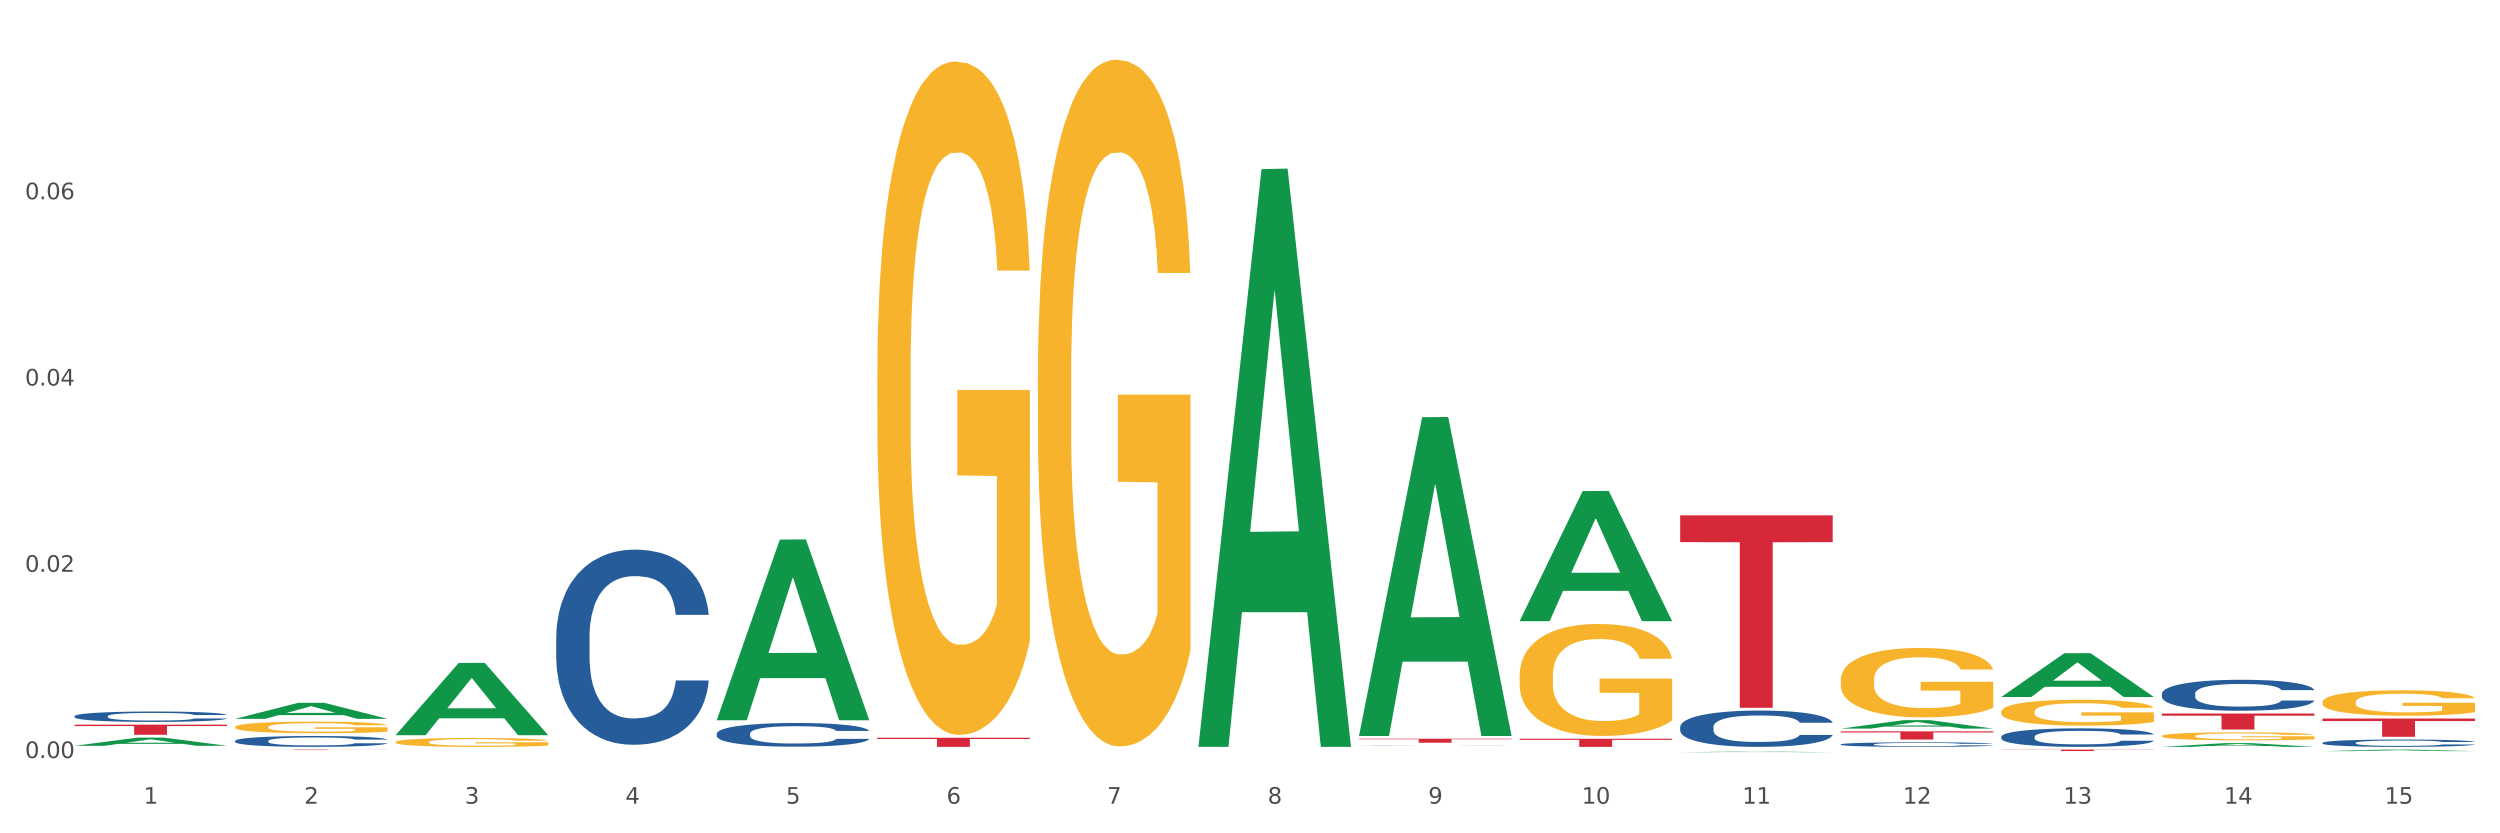 <?xml version="1.0" encoding="utf-8" standalone="no"?>
<!DOCTYPE svg PUBLIC "-//W3C//DTD SVG 1.1//EN"
  "http://www.w3.org/Graphics/SVG/1.1/DTD/svg11.dtd">
<svg xmlns:xlink="http://www.w3.org/1999/xlink" width="1080pt" height="360pt" viewBox="0 0 1080 360" xmlns="http://www.w3.org/2000/svg" version="1.1">
 <rect x="0" y="0" width="1080" height="360" fill="#333333" stroke="none"/>
 <defs>
  <style type="text/css">*{stroke-linejoin: round; stroke-linecap: butt}</style>
 </defs>
 <g id="figure_1">
  <g id="patch_1">
   <path d="M 0 360 
L 1080 360 
L 1080 0 
L 0 0 
z
" style="fill: #ffffff; stroke: #ffffff; stroke-linejoin: miter"/>
  </g>
  <g id="axes_1">
   <g id="matplotlib.axis_1">
    <g id="xtick_1">
     <g id="text_1">
      <!-- 1 -->
      <g style="fill: #4d4d4d" transform="translate(62.07 347.204) scale(0.096 -0.096)">
       <defs>
        <path id="DejaVuSans-31" d="M 794 531 
L 1825 531 
L 1825 4091 
L 703 3866 
L 703 4441 
L 1819 4666 
L 2450 4666 
L 2450 531 
L 3481 531 
L 3481 0 
L 794 0 
L 794 531 
z
" transform="scale(0.016)"/>
       </defs>
       <use xlink:href="#DejaVuSans-31"/>
      </g>
     </g>
    </g>
    <g id="xtick_2">
     <g id="text_2">
      <!-- 2 -->
      <g style="fill: #4d4d4d" transform="translate(131.436 347.204) scale(0.096 -0.096)">
       <defs>
        <path id="DejaVuSans-32" d="M 1228 531 
L 3431 531 
L 3431 0 
L 469 0 
L 469 531 
Q 828 903 1448 1529 
Q 2069 2156 2228 2338 
Q 2531 2678 2651 2914 
Q 2772 3150 2772 3378 
Q 2772 3750 2511 3984 
Q 2250 4219 1831 4219 
Q 1534 4219 1204 4116 
Q 875 4013 500 3803 
L 500 4441 
Q 881 4594 1212 4672 
Q 1544 4750 1819 4750 
Q 2544 4750 2975 4387 
Q 3406 4025 3406 3419 
Q 3406 3131 3298 2873 
Q 3191 2616 2906 2266 
Q 2828 2175 2409 1742 
Q 1991 1309 1228 531 
z
" transform="scale(0.016)"/>
       </defs>
       <use xlink:href="#DejaVuSans-32"/>
      </g>
     </g>
    </g>
    <g id="xtick_3">
     <g id="text_3">
      <!-- 3 -->
      <g style="fill: #4d4d4d" transform="translate(200.802 347.204) scale(0.096 -0.096)">
       <defs>
        <path id="DejaVuSans-33" d="M 2597 2516 
Q 3050 2419 3304 2112 
Q 3559 1806 3559 1356 
Q 3559 666 3084 287 
Q 2609 -91 1734 -91 
Q 1441 -91 1130 -33 
Q 819 25 488 141 
L 488 750 
Q 750 597 1062 519 
Q 1375 441 1716 441 
Q 2309 441 2620 675 
Q 2931 909 2931 1356 
Q 2931 1769 2642 2001 
Q 2353 2234 1838 2234 
L 1294 2234 
L 1294 2753 
L 1863 2753 
Q 2328 2753 2575 2939 
Q 2822 3125 2822 3475 
Q 2822 3834 2567 4026 
Q 2313 4219 1838 4219 
Q 1578 4219 1281 4162 
Q 984 4106 628 3988 
L 628 4550 
Q 988 4650 1302 4700 
Q 1616 4750 1894 4750 
Q 2613 4750 3031 4423 
Q 3450 4097 3450 3541 
Q 3450 3153 3228 2886 
Q 3006 2619 2597 2516 
z
" transform="scale(0.016)"/>
       </defs>
       <use xlink:href="#DejaVuSans-33"/>
      </g>
     </g>
    </g>
    <g id="xtick_4">
     <g id="text_4">
      <!-- 4 -->
      <g style="fill: #4d4d4d" transform="translate(270.169 347.204) scale(0.096 -0.096)">
       <defs>
        <path id="DejaVuSans-34" d="M 2419 4116 
L 825 1625 
L 2419 1625 
L 2419 4116 
z
M 2253 4666 
L 3047 4666 
L 3047 1625 
L 3713 1625 
L 3713 1100 
L 3047 1100 
L 3047 0 
L 2419 0 
L 2419 1100 
L 313 1100 
L 313 1709 
L 2253 4666 
z
" transform="scale(0.016)"/>
       </defs>
       <use xlink:href="#DejaVuSans-34"/>
      </g>
     </g>
    </g>
    <g id="xtick_5">
     <g id="text_5">
      <!-- 5 -->
      <g style="fill: #4d4d4d" transform="translate(339.535 347.204) scale(0.096 -0.096)">
       <defs>
        <path id="DejaVuSans-35" d="M 691 4666 
L 3169 4666 
L 3169 4134 
L 1269 4134 
L 1269 2991 
Q 1406 3038 1543 3061 
Q 1681 3084 1819 3084 
Q 2600 3084 3056 2656 
Q 3513 2228 3513 1497 
Q 3513 744 3044 326 
Q 2575 -91 1722 -91 
Q 1428 -91 1123 -41 
Q 819 9 494 109 
L 494 744 
Q 775 591 1075 516 
Q 1375 441 1709 441 
Q 2250 441 2565 725 
Q 2881 1009 2881 1497 
Q 2881 1984 2565 2268 
Q 2250 2553 1709 2553 
Q 1456 2553 1204 2497 
Q 953 2441 691 2322 
L 691 4666 
z
" transform="scale(0.016)"/>
       </defs>
       <use xlink:href="#DejaVuSans-35"/>
      </g>
     </g>
    </g>
    <g id="xtick_6">
     <g id="text_6">
      <!-- 6 -->
      <g style="fill: #4d4d4d" transform="translate(408.901 347.204) scale(0.096 -0.096)">
       <defs>
        <path id="DejaVuSans-36" d="M 2113 2584 
Q 1688 2584 1439 2293 
Q 1191 2003 1191 1497 
Q 1191 994 1439 701 
Q 1688 409 2113 409 
Q 2538 409 2786 701 
Q 3034 994 3034 1497 
Q 3034 2003 2786 2293 
Q 2538 2584 2113 2584 
z
M 3366 4563 
L 3366 3988 
Q 3128 4100 2886 4159 
Q 2644 4219 2406 4219 
Q 1781 4219 1451 3797 
Q 1122 3375 1075 2522 
Q 1259 2794 1537 2939 
Q 1816 3084 2150 3084 
Q 2853 3084 3261 2657 
Q 3669 2231 3669 1497 
Q 3669 778 3244 343 
Q 2819 -91 2113 -91 
Q 1303 -91 875 529 
Q 447 1150 447 2328 
Q 447 3434 972 4092 
Q 1497 4750 2381 4750 
Q 2619 4750 2861 4703 
Q 3103 4656 3366 4563 
z
" transform="scale(0.016)"/>
       </defs>
       <use xlink:href="#DejaVuSans-36"/>
      </g>
     </g>
    </g>
    <g id="xtick_7">
     <g id="text_7">
      <!-- 7 -->
      <g style="fill: #4d4d4d" transform="translate(478.267 347.204) scale(0.096 -0.096)">
       <defs>
        <path id="DejaVuSans-37" d="M 525 4666 
L 3525 4666 
L 3525 4397 
L 1831 0 
L 1172 0 
L 2766 4134 
L 525 4134 
L 525 4666 
z
" transform="scale(0.016)"/>
       </defs>
       <use xlink:href="#DejaVuSans-37"/>
      </g>
     </g>
    </g>
    <g id="xtick_8">
     <g id="text_8">
      <!-- 8 -->
      <g style="fill: #4d4d4d" transform="translate(547.634 347.204) scale(0.096 -0.096)">
       <defs>
        <path id="DejaVuSans-38" d="M 2034 2216 
Q 1584 2216 1326 1975 
Q 1069 1734 1069 1313 
Q 1069 891 1326 650 
Q 1584 409 2034 409 
Q 2484 409 2743 651 
Q 3003 894 3003 1313 
Q 3003 1734 2745 1975 
Q 2488 2216 2034 2216 
z
M 1403 2484 
Q 997 2584 770 2862 
Q 544 3141 544 3541 
Q 544 4100 942 4425 
Q 1341 4750 2034 4750 
Q 2731 4750 3128 4425 
Q 3525 4100 3525 3541 
Q 3525 3141 3298 2862 
Q 3072 2584 2669 2484 
Q 3125 2378 3379 2068 
Q 3634 1759 3634 1313 
Q 3634 634 3220 271 
Q 2806 -91 2034 -91 
Q 1263 -91 848 271 
Q 434 634 434 1313 
Q 434 1759 690 2068 
Q 947 2378 1403 2484 
z
M 1172 3481 
Q 1172 3119 1398 2916 
Q 1625 2713 2034 2713 
Q 2441 2713 2670 2916 
Q 2900 3119 2900 3481 
Q 2900 3844 2670 4047 
Q 2441 4250 2034 4250 
Q 1625 4250 1398 4047 
Q 1172 3844 1172 3481 
z
" transform="scale(0.016)"/>
       </defs>
       <use xlink:href="#DejaVuSans-38"/>
      </g>
     </g>
    </g>
    <g id="xtick_9">
     <g id="text_9">
      <!-- 9 -->
      <g style="fill: #4d4d4d" transform="translate(617 347.204) scale(0.096 -0.096)">
       <defs>
        <path id="DejaVuSans-39" d="M 703 97 
L 703 672 
Q 941 559 1184 500 
Q 1428 441 1663 441 
Q 2288 441 2617 861 
Q 2947 1281 2994 2138 
Q 2813 1869 2534 1725 
Q 2256 1581 1919 1581 
Q 1219 1581 811 2004 
Q 403 2428 403 3163 
Q 403 3881 828 4315 
Q 1253 4750 1959 4750 
Q 2769 4750 3195 4129 
Q 3622 3509 3622 2328 
Q 3622 1225 3098 567 
Q 2575 -91 1691 -91 
Q 1453 -91 1209 -44 
Q 966 3 703 97 
z
M 1959 2075 
Q 2384 2075 2632 2365 
Q 2881 2656 2881 3163 
Q 2881 3666 2632 3958 
Q 2384 4250 1959 4250 
Q 1534 4250 1286 3958 
Q 1038 3666 1038 3163 
Q 1038 2656 1286 2365 
Q 1534 2075 1959 2075 
z
" transform="scale(0.016)"/>
       </defs>
       <use xlink:href="#DejaVuSans-39"/>
      </g>
     </g>
    </g>
    <g id="xtick_10">
     <g id="text_10">
      <!-- 10 -->
      <g style="fill: #4d4d4d" transform="translate(683.312 347.204) scale(0.096 -0.096)">
       <defs>
        <path id="DejaVuSans-30" d="M 2034 4250 
Q 1547 4250 1301 3770 
Q 1056 3291 1056 2328 
Q 1056 1369 1301 889 
Q 1547 409 2034 409 
Q 2525 409 2770 889 
Q 3016 1369 3016 2328 
Q 3016 3291 2770 3770 
Q 2525 4250 2034 4250 
z
M 2034 4750 
Q 2819 4750 3233 4129 
Q 3647 3509 3647 2328 
Q 3647 1150 3233 529 
Q 2819 -91 2034 -91 
Q 1250 -91 836 529 
Q 422 1150 422 2328 
Q 422 3509 836 4129 
Q 1250 4750 2034 4750 
z
" transform="scale(0.016)"/>
       </defs>
       <use xlink:href="#DejaVuSans-31"/>
       <use xlink:href="#DejaVuSans-30" transform="translate(63.623 0)"/>
      </g>
     </g>
    </g>
    <g id="xtick_11">
     <g id="text_11">
      <!-- 11 -->
      <g style="fill: #4d4d4d" transform="translate(752.678 347.204) scale(0.096 -0.096)">
       <use xlink:href="#DejaVuSans-31"/>
       <use xlink:href="#DejaVuSans-31" transform="translate(63.623 0)"/>
      </g>
     </g>
    </g>
    <g id="xtick_12">
     <g id="text_12">
      <!-- 12 -->
      <g style="fill: #4d4d4d" transform="translate(822.044 347.204) scale(0.096 -0.096)">
       <use xlink:href="#DejaVuSans-31"/>
       <use xlink:href="#DejaVuSans-32" transform="translate(63.623 0)"/>
      </g>
     </g>
    </g>
    <g id="xtick_13">
     <g id="text_13">
      <!-- 13 -->
      <g style="fill: #4d4d4d" transform="translate(891.411 347.204) scale(0.096 -0.096)">
       <use xlink:href="#DejaVuSans-31"/>
       <use xlink:href="#DejaVuSans-33" transform="translate(63.623 0)"/>
      </g>
     </g>
    </g>
    <g id="xtick_14">
     <g id="text_14">
      <!-- 14 -->
      <g style="fill: #4d4d4d" transform="translate(960.777 347.204) scale(0.096 -0.096)">
       <use xlink:href="#DejaVuSans-31"/>
       <use xlink:href="#DejaVuSans-34" transform="translate(63.623 0)"/>
      </g>
     </g>
    </g>
    <g id="xtick_15">
     <g id="text_15">
      <!-- 15 -->
      <g style="fill: #4d4d4d" transform="translate(1030.143 347.204) scale(0.096 -0.096)">
       <use xlink:href="#DejaVuSans-31"/>
       <use xlink:href="#DejaVuSans-35" transform="translate(63.623 0)"/>
      </g>
     </g>
    </g>
    <g id="xtick_16"/>
    <g id="xtick_17"/>
    <g id="xtick_18"/>
    <g id="xtick_19"/>
    <g id="xtick_20"/>
    <g id="xtick_21"/>
    <g id="xtick_22"/>
    <g id="xtick_23"/>
    <g id="xtick_24"/>
    <g id="xtick_25"/>
    <g id="xtick_26"/>
    <g id="xtick_27"/>
    <g id="xtick_28"/>
    <g id="xtick_29"/>
   </g>
   <g id="matplotlib.axis_2">
    <g id="ytick_1">
     <g id="text_16">
      <!-- 0.00 -->
      <g style="fill: #4d4d4d" transform="translate(10.8 327.484) scale(0.096 -0.096)">
       <defs>
        <path id="DejaVuSans-2e" d="M 684 794 
L 1344 794 
L 1344 0 
L 684 0 
L 684 794 
z
" transform="scale(0.016)"/>
       </defs>
       <use xlink:href="#DejaVuSans-30"/>
       <use xlink:href="#DejaVuSans-2e" transform="translate(63.623 0)"/>
       <use xlink:href="#DejaVuSans-30" transform="translate(95.41 0)"/>
       <use xlink:href="#DejaVuSans-30" transform="translate(159.033 0)"/>
      </g>
     </g>
    </g>
    <g id="ytick_2">
     <g id="text_17">
      <!-- 0.02 -->
      <g style="fill: #4d4d4d" transform="translate(10.8 247.017) scale(0.096 -0.096)">
       <use xlink:href="#DejaVuSans-30"/>
       <use xlink:href="#DejaVuSans-2e" transform="translate(63.623 0)"/>
       <use xlink:href="#DejaVuSans-30" transform="translate(95.41 0)"/>
       <use xlink:href="#DejaVuSans-32" transform="translate(159.033 0)"/>
      </g>
     </g>
    </g>
    <g id="ytick_3">
     <g id="text_18">
      <!-- 0.04 -->
      <g style="fill: #4d4d4d" transform="translate(10.8 166.55) scale(0.096 -0.096)">
       <use xlink:href="#DejaVuSans-30"/>
       <use xlink:href="#DejaVuSans-2e" transform="translate(63.623 0)"/>
       <use xlink:href="#DejaVuSans-30" transform="translate(95.41 0)"/>
       <use xlink:href="#DejaVuSans-34" transform="translate(159.033 0)"/>
      </g>
     </g>
    </g>
    <g id="ytick_4">
     <g id="text_19">
      <!-- 0.06 -->
      <g style="fill: #4d4d4d" transform="translate(10.8 86.083) scale(0.096 -0.096)">
       <use xlink:href="#DejaVuSans-30"/>
       <use xlink:href="#DejaVuSans-2e" transform="translate(63.623 0)"/>
       <use xlink:href="#DejaVuSans-30" transform="translate(95.41 0)"/>
       <use xlink:href="#DejaVuSans-36" transform="translate(159.033 0)"/>
      </g>
     </g>
    </g>
    <g id="ytick_5"/>
    <g id="ytick_6"/>
    <g id="ytick_7"/>
    <g id="ytick_8"/>
   </g>
   <g id="PolyCollection_1">
    <path d="M 1003.302 324.501 
L 1003.37 324.5 
L 1030.544 323.837 
L 1041.822 323.837 
L 1069.2 324.502 
L 1056.156 324.502 
L 1050.246 324.347 
L 1022.188 324.347 
L 1021.984 324.35 
L 1016.278 324.502 
L 1003.302 324.502 
L 1003.302 324.501 
L 1025.721 324.255 
L 1046.713 324.254 
L 1036.319 323.978 
L 1036.183 323.977 
L 1036.047 323.979 
L 1025.653 324.254 
L 1025.721 324.255 
L 1003.302 324.501 
z
" clip-path="url(#pebda6404ae)" style="fill: #109648"/>
    <path d="M 379.006 160.998 
L 379.084 160.732 
L 379.084 151.167 
L 379.24 142.929 
L 380.018 123 
L 381.185 106.525 
L 382.04 97.757 
L 382.896 90.582 
L 383.908 83.408 
L 385.152 75.968 
L 387.409 65.073 
L 388.809 59.493 
L 390.521 53.647 
L 393.633 45.144 
L 395.889 40.361 
L 398.223 36.375 
L 402.035 31.592 
L 404.525 29.467 
L 407.17 27.872 
L 410.36 26.809 
L 412.772 26.544 
L 418.062 27.341 
L 422.575 29.732 
L 424.753 31.592 
L 427.554 34.781 
L 429.032 36.907 
L 431.444 41.158 
L 433.934 46.738 
L 435.646 51.521 
L 438.213 60.556 
L 440.158 69.59 
L 441.948 80.751 
L 442.881 88.457 
L 443.581 95.631 
L 444.204 103.868 
L 444.826 116.889 
L 430.822 116.889 
L 430.277 107.588 
L 429.422 98.82 
L 428.177 90.317 
L 427.087 85.002 
L 425.22 78.359 
L 423.509 74.108 
L 421.719 70.919 
L 419.541 68.262 
L 417.829 66.933 
L 415.417 65.87 
L 410.671 66.136 
L 407.481 68.262 
L 405.303 70.919 
L 403.903 73.31 
L 402.658 75.968 
L 401.257 79.688 
L 399.624 85.268 
L 398.456 90.317 
L 397.289 96.694 
L 396.356 103.071 
L 395.5 110.511 
L 394.8 118.483 
L 394.255 126.72 
L 393.788 136.818 
L 393.399 153.558 
L 393.399 189.962 
L 393.555 198.199 
L 393.944 209.094 
L 394.411 217.331 
L 395.189 227.163 
L 395.889 233.806 
L 397.212 243.371 
L 398.69 251.343 
L 399.857 256.392 
L 401.024 260.643 
L 403.047 266.489 
L 405.303 271.272 
L 407.248 274.195 
L 409.893 276.852 
L 411.683 277.915 
L 413.239 278.447 
L 417.051 278.447 
L 419.774 277.649 
L 422.808 275.789 
L 425.142 273.398 
L 427.087 270.475 
L 429.266 265.692 
L 430.666 261.175 
L 430.666 205.639 
L 413.55 205.373 
L 413.55 168.438 
L 444.904 168.438 
L 444.904 276.852 
L 443.581 282.432 
L 442.103 287.481 
L 440.547 291.998 
L 438.213 297.578 
L 435.412 302.893 
L 432.923 306.613 
L 430.277 309.802 
L 427.165 312.725 
L 423.12 315.382 
L 420.63 316.445 
L 417.518 317.242 
L 413.861 317.507 
L 410.671 316.976 
L 407.559 315.647 
L 404.292 313.256 
L 401.102 309.802 
L 398.69 306.347 
L 396.278 302.096 
L 393.711 296.516 
L 391.688 291.201 
L 390.132 286.418 
L 388.42 280.307 
L 386.553 272.335 
L 385.152 265.161 
L 383.908 257.72 
L 382.585 248.154 
L 381.651 239.917 
L 380.718 229.554 
L 380.173 221.848 
L 379.551 209.891 
L 379.084 193.15 
L 379.006 160.998 
z
" clip-path="url(#pebda6404ae)" style="fill: #f7b32b"/>
    <path d="M 170.907 320.572 
L 170.985 320.568 
L 170.985 320.441 
L 171.141 320.332 
L 171.919 320.068 
L 173.086 319.85 
L 173.942 319.734 
L 174.798 319.639 
L 175.809 319.544 
L 177.054 319.446 
L 179.31 319.301 
L 180.71 319.227 
L 182.422 319.15 
L 185.534 319.037 
L 187.79 318.974 
L 190.124 318.921 
L 193.937 318.858 
L 196.426 318.83 
L 199.072 318.809 
L 202.261 318.795 
L 204.673 318.791 
L 209.964 318.802 
L 214.476 318.833 
L 216.655 318.858 
L 219.456 318.9 
L 220.934 318.928 
L 223.346 318.985 
L 225.835 319.059 
L 227.547 319.122 
L 230.114 319.242 
L 232.059 319.361 
L 233.849 319.509 
L 234.783 319.611 
L 235.483 319.706 
L 236.105 319.815 
L 236.728 319.988 
L 222.723 319.988 
L 222.179 319.864 
L 221.323 319.748 
L 220.078 319.636 
L 218.989 319.565 
L 217.122 319.477 
L 215.41 319.421 
L 213.62 319.379 
L 211.442 319.344 
L 209.73 319.326 
L 207.319 319.312 
L 202.573 319.315 
L 199.383 319.344 
L 197.204 319.379 
L 195.804 319.41 
L 194.559 319.446 
L 193.159 319.495 
L 191.525 319.569 
L 190.358 319.636 
L 189.191 319.72 
L 188.257 319.805 
L 187.401 319.903 
L 186.701 320.009 
L 186.157 320.118 
L 185.69 320.251 
L 185.301 320.473 
L 185.301 320.955 
L 185.456 321.064 
L 185.845 321.209 
L 186.312 321.318 
L 187.09 321.448 
L 187.79 321.536 
L 189.113 321.663 
L 190.591 321.768 
L 191.758 321.835 
L 192.925 321.891 
L 194.948 321.969 
L 197.204 322.032 
L 199.149 322.071 
L 201.795 322.106 
L 203.584 322.12 
L 205.14 322.127 
L 208.952 322.127 
L 211.675 322.116 
L 214.71 322.092 
L 217.044 322.06 
L 218.989 322.021 
L 221.167 321.958 
L 222.568 321.898 
L 222.568 321.163 
L 205.451 321.159 
L 205.451 320.67 
L 236.805 320.67 
L 236.805 322.106 
L 235.483 322.18 
L 234.004 322.247 
L 232.448 322.307 
L 230.114 322.38 
L 227.314 322.451 
L 224.824 322.5 
L 222.179 322.542 
L 219.067 322.581 
L 215.021 322.616 
L 212.531 322.63 
L 209.419 322.641 
L 205.763 322.644 
L 202.573 322.637 
L 199.461 322.62 
L 196.193 322.588 
L 193.003 322.542 
L 190.591 322.497 
L 188.179 322.44 
L 185.612 322.366 
L 183.589 322.296 
L 182.033 322.233 
L 180.321 322.152 
L 178.454 322.046 
L 177.054 321.951 
L 175.809 321.853 
L 174.486 321.726 
L 173.553 321.617 
L 172.619 321.48 
L 172.074 321.378 
L 171.452 321.219 
L 170.985 320.997 
L 170.907 320.572 
z
" clip-path="url(#pebda6404ae)" style="fill: #f7b32b"/>
    <path d="M 101.541 314.064 
L 101.619 314.06 
L 101.619 313.895 
L 101.775 313.753 
L 102.553 313.41 
L 103.72 313.126 
L 104.575 312.975 
L 105.431 312.851 
L 106.443 312.727 
L 107.688 312.599 
L 109.944 312.412 
L 111.344 312.315 
L 113.056 312.215 
L 116.168 312.068 
L 118.424 311.986 
L 120.758 311.917 
L 124.57 311.835 
L 127.06 311.798 
L 129.705 311.771 
L 132.895 311.752 
L 135.307 311.748 
L 140.598 311.762 
L 145.11 311.803 
L 147.289 311.835 
L 150.089 311.89 
L 151.568 311.926 
L 153.979 312 
L 156.469 312.096 
L 158.181 312.178 
L 160.748 312.334 
L 162.693 312.489 
L 164.483 312.682 
L 165.416 312.814 
L 166.117 312.938 
L 166.739 313.08 
L 167.361 313.304 
L 153.357 313.304 
L 152.812 313.144 
L 151.957 312.993 
L 150.712 312.846 
L 149.623 312.755 
L 147.755 312.64 
L 146.044 312.567 
L 144.254 312.512 
L 142.076 312.467 
L 140.364 312.444 
L 137.952 312.425 
L 133.206 312.43 
L 130.017 312.467 
L 127.838 312.512 
L 126.438 312.554 
L 125.193 312.599 
L 123.792 312.663 
L 122.159 312.76 
L 120.992 312.846 
L 119.825 312.956 
L 118.891 313.066 
L 118.035 313.194 
L 117.335 313.332 
L 116.79 313.474 
L 116.324 313.648 
L 115.935 313.936 
L 115.935 314.563 
L 116.09 314.705 
L 116.479 314.893 
L 116.946 315.035 
L 117.724 315.204 
L 118.424 315.318 
L 119.747 315.483 
L 121.225 315.621 
L 122.392 315.707 
L 123.559 315.781 
L 125.582 315.881 
L 127.838 315.964 
L 129.783 316.014 
L 132.428 316.06 
L 134.218 316.078 
L 135.774 316.087 
L 139.586 316.087 
L 142.309 316.074 
L 145.343 316.042 
L 147.678 316 
L 149.623 315.95 
L 151.801 315.868 
L 153.201 315.79 
L 153.201 314.833 
L 136.085 314.829 
L 136.085 314.192 
L 167.439 314.192 
L 167.439 316.06 
L 166.117 316.156 
L 164.638 316.243 
L 163.082 316.321 
L 160.748 316.417 
L 157.947 316.509 
L 155.458 316.573 
L 152.812 316.628 
L 149.7 316.678 
L 145.655 316.724 
L 143.165 316.742 
L 140.053 316.756 
L 136.396 316.76 
L 133.206 316.751 
L 130.094 316.728 
L 126.827 316.687 
L 123.637 316.628 
L 121.225 316.568 
L 118.813 316.495 
L 116.246 316.399 
L 114.223 316.307 
L 112.667 316.225 
L 110.955 316.119 
L 109.088 315.982 
L 107.688 315.859 
L 106.443 315.73 
L 105.12 315.566 
L 104.186 315.424 
L 103.253 315.245 
L 102.708 315.112 
L 102.086 314.906 
L 101.619 314.618 
L 101.541 314.064 
z
" clip-path="url(#pebda6404ae)" style="fill: #f7b32b"/>
    <path d="M 933.936 322.641 
L 934.004 322.64 
L 961.178 321.027 
L 972.456 321.025 
L 999.834 322.644 
L 986.79 322.644 
L 980.88 322.267 
L 952.822 322.267 
L 952.618 322.273 
L 946.912 322.644 
L 933.936 322.644 
L 933.936 322.641 
L 956.355 322.042 
L 977.347 322.041 
L 966.953 321.371 
L 966.817 321.367 
L 966.681 321.372 
L 956.287 322.041 
L 956.355 322.042 
L 933.936 322.641 
z
" clip-path="url(#pebda6404ae)" style="fill: #109648"/>
    <path d="M 1003.302 303.293 
L 1003.38 303.283 
L 1003.38 302.922 
L 1003.535 302.611 
L 1004.314 301.858 
L 1005.481 301.236 
L 1006.336 300.905 
L 1007.192 300.634 
L 1008.204 300.363 
L 1009.448 300.082 
L 1011.705 299.67 
L 1013.105 299.459 
L 1014.817 299.239 
L 1017.929 298.918 
L 1020.185 298.737 
L 1022.519 298.586 
L 1026.331 298.406 
L 1028.821 298.325 
L 1031.466 298.265 
L 1034.656 298.225 
L 1037.068 298.215 
L 1042.358 298.245 
L 1046.871 298.335 
L 1049.049 298.406 
L 1051.85 298.526 
L 1053.328 298.606 
L 1055.74 298.767 
L 1058.23 298.978 
L 1059.942 299.158 
L 1062.509 299.5 
L 1064.454 299.841 
L 1066.244 300.262 
L 1067.177 300.553 
L 1067.877 300.824 
L 1068.5 301.135 
L 1069.122 301.627 
L 1055.118 301.627 
L 1054.573 301.276 
L 1053.717 300.945 
L 1052.473 300.624 
L 1051.383 300.423 
L 1049.516 300.172 
L 1047.805 300.011 
L 1046.015 299.891 
L 1043.837 299.791 
L 1042.125 299.74 
L 1039.713 299.7 
L 1034.967 299.71 
L 1031.777 299.791 
L 1029.599 299.891 
L 1028.199 299.981 
L 1026.954 300.082 
L 1025.553 300.222 
L 1023.919 300.433 
L 1022.752 300.624 
L 1021.585 300.864 
L 1020.652 301.105 
L 1019.796 301.386 
L 1019.096 301.687 
L 1018.551 301.998 
L 1018.084 302.38 
L 1017.695 303.012 
L 1017.695 304.387 
L 1017.851 304.698 
L 1018.24 305.11 
L 1018.707 305.421 
L 1019.485 305.792 
L 1020.185 306.043 
L 1021.508 306.404 
L 1022.986 306.705 
L 1024.153 306.896 
L 1025.32 307.056 
L 1027.343 307.277 
L 1029.599 307.458 
L 1031.544 307.568 
L 1034.189 307.669 
L 1035.979 307.709 
L 1037.535 307.729 
L 1041.347 307.729 
L 1044.07 307.699 
L 1047.104 307.629 
L 1049.438 307.538 
L 1051.383 307.428 
L 1053.562 307.247 
L 1054.962 307.077 
L 1054.962 304.979 
L 1037.846 304.969 
L 1037.846 303.574 
L 1069.2 303.574 
L 1069.2 307.669 
L 1067.877 307.879 
L 1066.399 308.07 
L 1064.843 308.241 
L 1062.509 308.451 
L 1059.708 308.652 
L 1057.219 308.793 
L 1054.573 308.913 
L 1051.461 309.023 
L 1047.416 309.124 
L 1044.926 309.164 
L 1041.814 309.194 
L 1038.157 309.204 
L 1034.967 309.184 
L 1031.855 309.134 
L 1028.588 309.044 
L 1025.398 308.913 
L 1022.986 308.783 
L 1020.574 308.622 
L 1018.007 308.411 
L 1015.984 308.211 
L 1014.428 308.03 
L 1012.716 307.799 
L 1010.849 307.498 
L 1009.448 307.227 
L 1008.204 306.946 
L 1006.881 306.585 
L 1005.947 306.274 
L 1005.014 305.882 
L 1004.469 305.591 
L 1003.847 305.14 
L 1003.38 304.507 
L 1003.302 303.293 
z
" clip-path="url(#pebda6404ae)" style="fill: #f7b32b"/>
    <path d="M 933.936 317.966 
L 934.014 317.963 
L 934.014 317.849 
L 934.169 317.751 
L 934.947 317.513 
L 936.114 317.317 
L 936.97 317.212 
L 937.826 317.126 
L 938.837 317.041 
L 940.082 316.952 
L 942.338 316.822 
L 943.739 316.756 
L 945.45 316.686 
L 948.563 316.584 
L 950.819 316.527 
L 953.153 316.48 
L 956.965 316.423 
L 959.455 316.397 
L 962.1 316.378 
L 965.29 316.366 
L 967.702 316.363 
L 972.992 316.372 
L 977.505 316.401 
L 979.683 316.423 
L 982.484 316.461 
L 983.962 316.486 
L 986.374 316.537 
L 988.864 316.603 
L 990.575 316.661 
L 993.143 316.768 
L 995.088 316.876 
L 996.877 317.009 
L 997.811 317.101 
L 998.511 317.187 
L 999.134 317.285 
L 999.756 317.44 
L 985.752 317.44 
L 985.207 317.329 
L 984.351 317.225 
L 983.106 317.123 
L 982.017 317.06 
L 980.15 316.981 
L 978.438 316.93 
L 976.649 316.892 
L 974.47 316.86 
L 972.759 316.844 
L 970.347 316.832 
L 965.601 316.835 
L 962.411 316.86 
L 960.233 316.892 
L 958.832 316.92 
L 957.588 316.952 
L 956.187 316.996 
L 954.553 317.063 
L 953.386 317.123 
L 952.219 317.199 
L 951.286 317.275 
L 950.43 317.364 
L 949.73 317.459 
L 949.185 317.557 
L 948.718 317.678 
L 948.329 317.878 
L 948.329 318.312 
L 948.485 318.41 
L 948.874 318.54 
L 949.341 318.638 
L 950.119 318.756 
L 950.819 318.835 
L 952.141 318.949 
L 953.62 319.044 
L 954.787 319.104 
L 955.954 319.155 
L 957.977 319.225 
L 960.233 319.282 
L 962.178 319.317 
L 964.823 319.348 
L 966.613 319.361 
L 968.169 319.367 
L 971.981 319.367 
L 974.704 319.358 
L 977.738 319.336 
L 980.072 319.307 
L 982.017 319.272 
L 984.196 319.215 
L 985.596 319.161 
L 985.596 318.499 
L 968.48 318.496 
L 968.48 318.055 
L 999.834 318.055 
L 999.834 319.348 
L 998.511 319.415 
L 997.033 319.475 
L 995.477 319.529 
L 993.143 319.595 
L 990.342 319.659 
L 987.852 319.703 
L 985.207 319.741 
L 982.095 319.776 
L 978.049 319.808 
L 975.56 319.821 
L 972.448 319.83 
L 968.791 319.833 
L 965.601 319.827 
L 962.489 319.811 
L 959.221 319.782 
L 956.032 319.741 
L 953.62 319.7 
L 951.208 319.649 
L 948.64 319.583 
L 946.618 319.519 
L 945.061 319.462 
L 943.35 319.389 
L 941.483 319.294 
L 940.082 319.209 
L 938.837 319.12 
L 937.515 319.006 
L 936.581 318.908 
L 935.648 318.784 
L 935.103 318.692 
L 934.48 318.55 
L 934.014 318.35 
L 933.936 317.966 
z
" clip-path="url(#pebda6404ae)" style="fill: #f7b32b"/>
    <path d="M 448.372 162.876 
L 448.45 162.605 
L 448.45 152.85 
L 448.606 144.449 
L 449.384 124.126 
L 450.551 107.325 
L 451.407 98.382 
L 452.262 91.066 
L 453.274 83.749 
L 454.519 76.162 
L 456.775 65.052 
L 458.175 59.361 
L 459.887 53.4 
L 462.999 44.728 
L 465.255 39.851 
L 467.589 35.786 
L 471.402 30.908 
L 473.891 28.74 
L 476.536 27.114 
L 479.726 26.03 
L 482.138 25.759 
L 487.429 26.572 
L 491.941 29.011 
L 494.12 30.908 
L 496.92 34.16 
L 498.399 36.328 
L 500.811 40.663 
L 503.3 46.354 
L 505.012 51.232 
L 507.579 60.445 
L 509.524 69.658 
L 511.314 81.04 
L 512.247 88.898 
L 512.948 96.215 
L 513.57 104.615 
L 514.192 117.893 
L 500.188 117.893 
L 499.644 108.409 
L 498.788 99.466 
L 497.543 90.795 
L 496.454 85.375 
L 494.586 78.601 
L 492.875 74.265 
L 491.085 71.013 
L 488.907 68.304 
L 487.195 66.949 
L 484.783 65.865 
L 480.038 66.136 
L 476.848 68.304 
L 474.669 71.013 
L 473.269 73.452 
L 472.024 76.162 
L 470.624 79.956 
L 468.99 85.646 
L 467.823 90.795 
L 466.656 97.299 
L 465.722 103.802 
L 464.866 111.39 
L 464.166 119.519 
L 463.621 127.919 
L 463.155 138.217 
L 462.766 155.289 
L 462.766 192.413 
L 462.921 200.813 
L 463.31 211.924 
L 463.777 220.324 
L 464.555 230.35 
L 465.255 237.125 
L 466.578 246.88 
L 468.056 255.01 
L 469.223 260.158 
L 470.39 264.494 
L 472.413 270.456 
L 474.669 275.333 
L 476.614 278.314 
L 479.26 281.024 
L 481.049 282.108 
L 482.605 282.65 
L 486.417 282.65 
L 489.14 281.837 
L 492.175 279.94 
L 494.509 277.501 
L 496.454 274.52 
L 498.632 269.643 
L 500.033 265.036 
L 500.033 208.401 
L 482.916 208.13 
L 482.916 170.463 
L 514.27 170.463 
L 514.27 281.024 
L 512.948 286.714 
L 511.469 291.863 
L 509.913 296.47 
L 507.579 302.16 
L 504.778 307.58 
L 502.289 311.374 
L 499.644 314.626 
L 496.531 317.606 
L 492.486 320.316 
L 489.996 321.4 
L 486.884 322.213 
L 483.227 322.484 
L 480.038 321.942 
L 476.925 320.587 
L 473.658 318.148 
L 470.468 314.626 
L 468.056 311.103 
L 465.644 306.767 
L 463.077 301.076 
L 461.054 295.657 
L 459.498 290.779 
L 457.786 284.547 
L 455.919 276.417 
L 454.519 269.101 
L 453.274 261.513 
L 451.951 251.758 
L 451.018 243.357 
L 450.084 232.789 
L 449.539 224.931 
L 448.917 212.737 
L 448.45 195.665 
L 448.372 162.876 
z
" clip-path="url(#pebda6404ae)" style="fill: #f7b32b"/>
    <path d="M 864.57 307.455 
L 864.647 307.445 
L 864.647 307.078 
L 864.803 306.762 
L 865.581 305.997 
L 866.748 305.365 
L 867.604 305.028 
L 868.46 304.753 
L 869.471 304.478 
L 870.716 304.192 
L 872.972 303.774 
L 874.373 303.56 
L 876.084 303.336 
L 879.196 303.01 
L 881.453 302.826 
L 883.787 302.673 
L 887.599 302.49 
L 890.089 302.408 
L 892.734 302.347 
L 895.924 302.306 
L 898.336 302.296 
L 903.626 302.327 
L 908.139 302.418 
L 910.317 302.49 
L 913.118 302.612 
L 914.596 302.694 
L 917.008 302.857 
L 919.498 303.071 
L 921.209 303.254 
L 923.777 303.601 
L 925.722 303.948 
L 927.511 304.376 
L 928.445 304.672 
L 929.145 304.947 
L 929.767 305.263 
L 930.39 305.762 
L 916.385 305.762 
L 915.841 305.406 
L 914.985 305.069 
L 913.74 304.743 
L 912.651 304.539 
L 910.784 304.284 
L 909.072 304.121 
L 907.283 303.999 
L 905.104 303.897 
L 903.393 303.846 
L 900.981 303.805 
L 896.235 303.815 
L 893.045 303.897 
L 890.867 303.999 
L 889.466 304.09 
L 888.221 304.192 
L 886.821 304.335 
L 885.187 304.549 
L 884.02 304.743 
L 882.853 304.988 
L 881.919 305.232 
L 881.064 305.518 
L 880.363 305.824 
L 879.819 306.14 
L 879.352 306.527 
L 878.963 307.169 
L 878.963 308.566 
L 879.119 308.882 
L 879.508 309.3 
L 879.974 309.616 
L 880.752 309.993 
L 881.453 310.248 
L 882.775 310.615 
L 884.253 310.921 
L 885.42 311.115 
L 886.587 311.278 
L 888.61 311.502 
L 890.867 311.686 
L 892.812 311.798 
L 895.457 311.9 
L 897.246 311.941 
L 898.802 311.961 
L 902.615 311.961 
L 905.338 311.93 
L 908.372 311.859 
L 910.706 311.767 
L 912.651 311.655 
L 914.829 311.472 
L 916.23 311.298 
L 916.23 309.168 
L 899.114 309.157 
L 899.114 307.74 
L 930.468 307.74 
L 930.468 311.9 
L 929.145 312.114 
L 927.667 312.308 
L 926.111 312.481 
L 923.777 312.695 
L 920.976 312.899 
L 918.486 313.042 
L 915.841 313.164 
L 912.729 313.276 
L 908.683 313.378 
L 906.193 313.419 
L 903.081 313.449 
L 899.425 313.46 
L 896.235 313.439 
L 893.123 313.388 
L 889.855 313.296 
L 886.665 313.164 
L 884.253 313.031 
L 881.842 312.868 
L 879.274 312.654 
L 877.251 312.45 
L 875.695 312.267 
L 873.984 312.032 
L 872.116 311.726 
L 870.716 311.451 
L 869.471 311.166 
L 868.149 310.799 
L 867.215 310.483 
L 866.281 310.085 
L 865.737 309.789 
L 865.114 309.331 
L 864.647 308.688 
L 864.57 307.455 
z
" clip-path="url(#pebda6404ae)" style="fill: #f7b32b"/>
    <path d="M 587.105 317.679 
L 587.173 317.549 
L 614.347 180.247 
L 625.624 180.118 
L 653.003 317.938 
L 639.959 317.938 
L 634.049 285.844 
L 605.991 285.844 
L 605.787 286.362 
L 600.081 317.938 
L 587.105 317.938 
L 587.105 317.679 
L 609.524 266.692 
L 630.516 266.563 
L 620.122 209.494 
L 619.986 209.235 
L 619.85 209.623 
L 609.456 266.563 
L 609.524 266.692 
L 587.105 317.679 
z
" clip-path="url(#pebda6404ae)" style="fill: #109648"/>
    <path d="M 656.471 268.256 
L 656.539 268.204 
L 683.713 212.136 
L 694.991 212.083 
L 722.369 268.362 
L 709.325 268.362 
L 703.415 255.257 
L 675.357 255.257 
L 675.153 255.468 
L 669.447 268.362 
L 656.471 268.362 
L 656.471 268.256 
L 678.89 247.436 
L 699.882 247.383 
L 689.488 224.078 
L 689.352 223.973 
L 689.216 224.131 
L 678.822 247.383 
L 678.89 247.436 
L 656.471 268.256 
z
" clip-path="url(#pebda6404ae)" style="fill: #109648"/>
    <path d="M 725.837 324.949 
L 725.905 324.949 
L 753.08 324.682 
L 764.357 324.682 
L 791.735 324.95 
L 778.691 324.95 
L 772.781 324.887 
L 744.723 324.887 
L 744.52 324.888 
L 738.813 324.95 
L 725.837 324.95 
L 725.837 324.949 
L 748.256 324.85 
L 769.248 324.85 
L 758.854 324.739 
L 758.718 324.738 
L 758.582 324.739 
L 748.188 324.85 
L 748.256 324.85 
L 725.837 324.949 
z
" clip-path="url(#pebda6404ae)" style="fill: #109648"/>
    <path d="M 864.57 301.068 
L 864.638 301.05 
L 891.812 282.178 
L 903.089 282.16 
L 930.468 301.104 
L 917.424 301.104 
L 911.513 296.693 
L 883.456 296.693 
L 883.252 296.764 
L 877.545 301.104 
L 864.57 301.104 
L 864.57 301.068 
L 886.989 294.06 
L 907.981 294.042 
L 897.587 286.198 
L 897.451 286.162 
L 897.315 286.216 
L 886.921 294.042 
L 886.989 294.06 
L 864.57 301.068 
z
" clip-path="url(#pebda6404ae)" style="fill: #109648"/>
    <path d="M 795.203 314.745 
L 795.271 314.741 
L 822.446 311.098 
L 833.723 311.094 
L 861.101 314.752 
L 848.058 314.752 
L 842.147 313.9 
L 814.09 313.9 
L 813.886 313.914 
L 808.179 314.752 
L 795.203 314.752 
L 795.203 314.745 
L 817.622 313.392 
L 838.615 313.388 
L 828.22 311.874 
L 828.084 311.867 
L 827.949 311.877 
L 817.554 313.388 
L 817.622 313.392 
L 795.203 314.745 
z
" clip-path="url(#pebda6404ae)" style="fill: #109648"/>
    <path d="M 795.203 293.779 
L 795.281 293.752 
L 795.281 292.766 
L 795.437 291.918 
L 796.215 289.865 
L 797.382 288.168 
L 798.238 287.265 
L 799.094 286.525 
L 800.105 285.786 
L 801.35 285.02 
L 803.606 283.898 
L 805.006 283.323 
L 806.718 282.721 
L 809.83 281.845 
L 812.086 281.352 
L 814.42 280.941 
L 818.233 280.449 
L 820.722 280.23 
L 823.368 280.066 
L 826.557 279.956 
L 828.969 279.929 
L 834.26 280.011 
L 838.772 280.257 
L 840.951 280.449 
L 843.752 280.777 
L 845.23 280.996 
L 847.642 281.434 
L 850.131 282.009 
L 851.843 282.502 
L 854.41 283.432 
L 856.355 284.363 
L 858.145 285.513 
L 859.078 286.306 
L 859.779 287.046 
L 860.401 287.894 
L 861.024 289.235 
L 847.019 289.235 
L 846.475 288.277 
L 845.619 287.374 
L 844.374 286.498 
L 843.285 285.951 
L 841.418 285.266 
L 839.706 284.828 
L 837.916 284.5 
L 835.738 284.226 
L 834.026 284.089 
L 831.615 283.98 
L 826.869 284.007 
L 823.679 284.226 
L 821.5 284.5 
L 820.1 284.746 
L 818.855 285.02 
L 817.455 285.403 
L 815.821 285.978 
L 814.654 286.498 
L 813.487 287.155 
L 812.553 287.812 
L 811.697 288.578 
L 810.997 289.4 
L 810.453 290.248 
L 809.986 291.288 
L 809.597 293.013 
L 809.597 296.763 
L 809.752 297.611 
L 810.141 298.734 
L 810.608 299.582 
L 811.386 300.595 
L 812.086 301.279 
L 813.409 302.265 
L 814.887 303.086 
L 816.054 303.606 
L 817.221 304.044 
L 819.244 304.646 
L 821.5 305.139 
L 823.445 305.44 
L 826.091 305.714 
L 827.88 305.823 
L 829.436 305.878 
L 833.248 305.878 
L 835.971 305.796 
L 839.006 305.604 
L 841.34 305.358 
L 843.285 305.057 
L 845.463 304.564 
L 846.864 304.099 
L 846.864 298.378 
L 829.747 298.35 
L 829.747 294.546 
L 861.101 294.546 
L 861.101 305.714 
L 859.779 306.289 
L 858.3 306.809 
L 856.744 307.274 
L 854.41 307.849 
L 851.61 308.396 
L 849.12 308.779 
L 846.475 309.108 
L 843.363 309.409 
L 839.317 309.683 
L 836.827 309.792 
L 833.715 309.874 
L 830.059 309.902 
L 826.869 309.847 
L 823.757 309.71 
L 820.489 309.464 
L 817.299 309.108 
L 814.887 308.752 
L 812.475 308.314 
L 809.908 307.739 
L 807.885 307.192 
L 806.329 306.699 
L 804.617 306.07 
L 802.75 305.248 
L 801.35 304.509 
L 800.105 303.743 
L 798.782 302.757 
L 797.849 301.909 
L 796.915 300.841 
L 796.37 300.048 
L 795.748 298.816 
L 795.281 297.091 
L 795.203 293.779 
z
" clip-path="url(#pebda6404ae)" style="fill: #f7b32b"/>
    <path d="M 656.471 291.912 
L 656.549 291.868 
L 656.549 290.278 
L 656.704 288.908 
L 657.482 285.594 
L 658.649 282.854 
L 659.505 281.396 
L 660.361 280.203 
L 661.372 279.01 
L 662.617 277.773 
L 664.874 275.961 
L 666.274 275.033 
L 667.986 274.061 
L 671.098 272.647 
L 673.354 271.852 
L 675.688 271.189 
L 679.5 270.394 
L 681.99 270.04 
L 684.635 269.775 
L 687.825 269.599 
L 690.237 269.554 
L 695.527 269.687 
L 700.04 270.085 
L 702.218 270.394 
L 705.019 270.924 
L 706.497 271.278 
L 708.909 271.985 
L 711.399 272.913 
L 713.111 273.708 
L 715.678 275.21 
L 717.623 276.713 
L 719.412 278.568 
L 720.346 279.85 
L 721.046 281.043 
L 721.669 282.413 
L 722.291 284.578 
L 708.287 284.578 
L 707.742 283.031 
L 706.886 281.573 
L 705.642 280.159 
L 704.552 279.275 
L 702.685 278.171 
L 700.973 277.464 
L 699.184 276.933 
L 697.006 276.492 
L 695.294 276.271 
L 692.882 276.094 
L 688.136 276.138 
L 684.946 276.492 
L 682.768 276.933 
L 681.367 277.331 
L 680.123 277.773 
L 678.722 278.392 
L 677.088 279.32 
L 675.921 280.159 
L 674.754 281.219 
L 673.821 282.28 
L 672.965 283.517 
L 672.265 284.843 
L 671.72 286.212 
L 671.253 287.892 
L 670.864 290.675 
L 670.864 296.729 
L 671.02 298.098 
L 671.409 299.91 
L 671.876 301.28 
L 672.654 302.915 
L 673.354 304.019 
L 674.677 305.61 
L 676.155 306.936 
L 677.322 307.775 
L 678.489 308.482 
L 680.512 309.454 
L 682.768 310.25 
L 684.713 310.736 
L 687.358 311.177 
L 689.148 311.354 
L 690.704 311.443 
L 694.516 311.443 
L 697.239 311.31 
L 700.273 311.001 
L 702.607 310.603 
L 704.552 310.117 
L 706.731 309.322 
L 708.131 308.57 
L 708.131 299.336 
L 691.015 299.291 
L 691.015 293.15 
L 722.369 293.15 
L 722.369 311.177 
L 721.046 312.105 
L 719.568 312.945 
L 718.012 313.696 
L 715.678 314.624 
L 712.877 315.508 
L 710.387 316.126 
L 707.742 316.656 
L 704.63 317.143 
L 700.584 317.584 
L 698.095 317.761 
L 694.983 317.894 
L 691.326 317.938 
L 688.136 317.849 
L 685.024 317.629 
L 681.756 317.231 
L 678.567 316.656 
L 676.155 316.082 
L 673.743 315.375 
L 671.175 314.447 
L 669.153 313.563 
L 667.597 312.768 
L 665.885 311.752 
L 664.018 310.426 
L 662.617 309.233 
L 661.372 307.996 
L 660.05 306.405 
L 659.116 305.036 
L 658.183 303.312 
L 657.638 302.031 
L 657.016 300.043 
L 656.549 297.259 
L 656.471 291.912 
z
" clip-path="url(#pebda6404ae)" style="fill: #f7b32b"/>
    <path d="M 517.739 322.175 
L 517.806 321.941 
L 544.981 73.061 
L 556.258 72.826 
L 583.636 322.644 
L 570.593 322.644 
L 564.682 264.471 
L 536.625 264.471 
L 536.421 265.409 
L 530.714 322.644 
L 517.739 322.644 
L 517.739 322.175 
L 540.157 229.754 
L 561.15 229.52 
L 550.755 126.074 
L 550.62 125.605 
L 550.484 126.308 
L 540.089 229.52 
L 540.157 229.754 
L 517.739 322.175 
z
" clip-path="url(#pebda6404ae)" style="fill: #109648"/>
    <path d="M 587.105 319.13 
L 653.003 319.13 
L 653.003 319.372 
L 627.081 319.374 
L 627.081 320.875 
L 612.871 320.875 
L 612.871 319.374 
L 587.105 319.372 
L 587.105 319.132 
L 587.105 319.13 
z
" clip-path="url(#pebda6404ae)" style="fill: #d62839"/>
    <path d="M 379.006 318.7 
L 444.904 318.7 
L 444.904 319.248 
L 418.982 319.252 
L 418.982 322.644 
L 404.772 322.644 
L 404.772 319.252 
L 379.006 319.248 
L 379.006 318.703 
L 379.006 318.7 
z
" clip-path="url(#pebda6404ae)" style="fill: #d62839"/>
    <path d="M 101.541 323.837 
L 167.439 323.837 
L 167.439 323.865 
L 141.517 323.865 
L 141.517 324.039 
L 127.307 324.039 
L 127.307 323.865 
L 101.541 323.865 
L 101.541 323.837 
L 101.541 323.837 
z
" clip-path="url(#pebda6404ae)" style="fill: #d62839"/>
    <path d="M 101.541 310.542 
L 101.609 310.536 
L 128.784 303.618 
L 140.061 303.611 
L 167.439 310.556 
L 154.395 310.556 
L 148.485 308.938 
L 120.427 308.938 
L 120.224 308.965 
L 114.517 310.556 
L 101.541 310.556 
L 101.541 310.542 
L 123.96 307.973 
L 144.952 307.967 
L 134.558 305.091 
L 134.422 305.078 
L 134.286 305.098 
L 123.892 307.967 
L 123.96 307.973 
L 101.541 310.542 
z
" clip-path="url(#pebda6404ae)" style="fill: #109648"/>
    <path d="M 933.936 308.24 
L 999.834 308.24 
L 999.834 309.203 
L 973.912 309.209 
L 973.912 315.17 
L 959.702 315.17 
L 959.702 309.209 
L 933.936 309.203 
L 933.936 308.246 
L 933.936 308.24 
z
" clip-path="url(#pebda6404ae)" style="fill: #d62839"/>
    <path d="M 795.203 315.944 
L 861.101 315.944 
L 861.101 316.436 
L 835.179 316.44 
L 835.179 319.487 
L 820.969 319.487 
L 820.969 316.44 
L 795.203 316.436 
L 795.203 315.947 
L 795.203 315.944 
z
" clip-path="url(#pebda6404ae)" style="fill: #d62839"/>
    <path d="M 725.837 222.632 
L 791.735 222.632 
L 791.735 234.187 
L 765.813 234.265 
L 765.813 305.778 
L 751.603 305.778 
L 751.603 234.265 
L 725.837 234.187 
L 725.837 222.71 
L 725.837 222.632 
z
" clip-path="url(#pebda6404ae)" style="fill: #d62839"/>
    <path d="M 656.471 319.13 
L 722.369 319.13 
L 722.369 319.618 
L 696.447 319.621 
L 696.447 322.639 
L 682.237 322.639 
L 682.237 319.621 
L 656.471 319.618 
L 656.471 319.133 
L 656.471 319.13 
z
" clip-path="url(#pebda6404ae)" style="fill: #d62839"/>
    <path d="M 864.57 323.837 
L 930.468 323.837 
L 930.468 323.923 
L 904.546 323.924 
L 904.546 324.458 
L 890.335 324.458 
L 890.335 323.924 
L 864.57 323.923 
L 864.57 323.837 
L 864.57 323.837 
z
" clip-path="url(#pebda6404ae)" style="fill: #d62839"/>
    <path d="M 32.175 313.059 
L 98.073 313.059 
L 98.073 313.669 
L 72.151 313.673 
L 72.151 317.446 
L 57.941 317.446 
L 57.941 313.673 
L 32.175 313.669 
L 32.175 313.063 
L 32.175 313.059 
z
" clip-path="url(#pebda6404ae)" style="fill: #d62839"/>
    <path d="M 1003.302 310.396 
L 1069.2 310.396 
L 1069.2 311.493 
L 1043.278 311.5 
L 1043.278 318.284 
L 1029.068 318.284 
L 1029.068 311.5 
L 1003.302 311.493 
L 1003.302 310.404 
L 1003.302 310.396 
z
" clip-path="url(#pebda6404ae)" style="fill: #d62839"/>
    <path d="M 309.64 310.997 
L 309.708 310.924 
L 336.882 233.1 
L 348.16 233.027 
L 375.538 311.144 
L 362.494 311.144 
L 356.584 292.953 
L 328.526 292.953 
L 328.322 293.246 
L 322.616 311.144 
L 309.64 311.144 
L 309.64 310.997 
L 332.059 282.097 
L 353.051 282.024 
L 342.657 249.677 
L 342.521 249.53 
L 342.385 249.75 
L 331.991 282.024 
L 332.059 282.097 
L 309.64 310.997 
z
" clip-path="url(#pebda6404ae)" style="fill: #109648"/>
    <path d="M 170.907 317.54 
L 170.975 317.511 
L 198.15 286.388 
L 209.427 286.359 
L 236.805 317.599 
L 223.762 317.599 
L 217.851 310.324 
L 189.794 310.324 
L 189.59 310.442 
L 183.883 317.599 
L 170.907 317.599 
L 170.907 317.54 
L 193.326 305.983 
L 214.319 305.954 
L 203.924 293.018 
L 203.788 292.959 
L 203.653 293.047 
L 193.258 305.954 
L 193.326 305.983 
L 170.907 317.54 
z
" clip-path="url(#pebda6404ae)" style="fill: #109648"/>
    <path d="M 32.175 322.18 
L 32.243 322.177 
L 59.417 318.642 
L 70.695 318.638 
L 98.073 322.187 
L 85.029 322.187 
L 79.119 321.36 
L 51.061 321.36 
L 50.857 321.374 
L 45.151 322.187 
L 32.175 322.187 
L 32.175 322.18 
L 54.594 320.867 
L 75.586 320.864 
L 65.192 319.395 
L 65.056 319.388 
L 64.92 319.398 
L 54.526 320.864 
L 54.594 320.867 
L 32.175 322.18 
z
" clip-path="url(#pebda6404ae)" style="fill: #109648"/>
    <path d="M 587.105 322.107 
L 587.183 322.107 
L 587.183 322.105 
L 587.416 322.102 
L 588.273 322.096 
L 589.364 322.092 
L 591.233 322.087 
L 592.246 322.085 
L 593.57 322.082 
L 596.296 322.079 
L 599.412 322.075 
L 601.593 322.074 
L 603.229 322.072 
L 606.89 322.07 
L 608.993 322.069 
L 611.174 322.069 
L 613.043 322.068 
L 616.159 322.068 
L 618.652 322.067 
L 621.534 322.067 
L 623.948 322.067 
L 627.142 322.068 
L 631.816 322.069 
L 633.607 322.069 
L 636.022 322.07 
L 638.514 322.072 
L 640.54 322.073 
L 642.877 322.075 
L 645.291 322.077 
L 647.628 322.08 
L 649.264 322.083 
L 650.588 322.086 
L 651.756 322.09 
L 652.613 322.094 
L 653.003 322.097 
L 638.748 322.097 
L 638.359 322.094 
L 637.58 322.091 
L 636.801 322.089 
L 635.944 322.087 
L 634.62 322.085 
L 633.451 322.084 
L 631.504 322.082 
L 629.713 322.081 
L 628.233 322.08 
L 626.441 322.08 
L 622.624 322.079 
L 619.898 322.079 
L 618.184 322.08 
L 616.081 322.08 
L 614.29 322.081 
L 612.186 322.082 
L 610.551 322.083 
L 608.915 322.084 
L 607.98 322.085 
L 606.578 322.087 
L 605.643 322.088 
L 604.397 322.091 
L 603.696 322.093 
L 602.45 322.097 
L 601.905 322.101 
L 601.671 322.103 
L 601.515 322.106 
L 601.515 322.118 
L 601.982 322.124 
L 602.372 322.126 
L 602.995 322.129 
L 604.163 322.133 
L 605.877 322.136 
L 607.669 322.139 
L 609.149 322.14 
L 610.551 322.141 
L 611.953 322.142 
L 613.666 322.143 
L 615.069 322.144 
L 617.172 322.144 
L 619.664 322.144 
L 621.612 322.144 
L 625.584 322.144 
L 627.376 322.143 
L 629.089 322.143 
L 630.959 322.142 
L 632.439 322.141 
L 633.296 322.14 
L 634.698 322.139 
L 635.788 322.137 
L 636.723 322.135 
L 637.346 322.134 
L 638.047 322.131 
L 638.592 322.128 
L 638.748 322.127 
L 653.003 322.127 
L 652.691 322.13 
L 652.146 322.133 
L 651.055 322.137 
L 650.199 322.139 
L 648.874 322.141 
L 647.472 322.144 
L 645.525 322.146 
L 643.733 322.148 
L 641.864 322.15 
L 639.839 322.151 
L 636.178 322.153 
L 634.853 322.154 
L 632.049 322.155 
L 629.868 322.155 
L 626.675 322.156 
L 623.403 322.156 
L 619.976 322.156 
L 616.938 322.156 
L 613.589 322.156 
L 611.485 322.155 
L 609.149 322.154 
L 606.422 322.153 
L 603.852 322.152 
L 601.437 322.15 
L 599.178 322.148 
L 597.075 322.146 
L 594.349 322.143 
L 592.324 322.139 
L 590.844 322.136 
L 589.831 322.134 
L 588.818 322.13 
L 588.273 322.128 
L 587.416 322.122 
L 587.105 322.117 
L 587.105 322.107 
z
" clip-path="url(#pebda6404ae)" style="fill: #255c99"/>
    <path d="M 725.837 314.013 
L 725.915 313.999 
L 725.915 313.598 
L 726.149 313.054 
L 727.006 312.052 
L 728.096 311.293 
L 729.966 310.406 
L 730.978 310.034 
L 732.302 309.618 
L 735.029 308.946 
L 738.144 308.373 
L 740.325 308.058 
L 741.961 307.858 
L 745.622 307.5 
L 747.725 307.342 
L 749.906 307.214 
L 751.776 307.128 
L 754.891 307.028 
L 757.384 306.985 
L 760.266 306.97 
L 762.681 306.985 
L 765.874 307.042 
L 770.548 307.214 
L 772.34 307.314 
L 774.754 307.486 
L 777.247 307.715 
L 779.272 307.944 
L 781.609 308.273 
L 784.024 308.702 
L 786.36 309.246 
L 787.996 309.747 
L 789.32 310.277 
L 790.489 310.921 
L 791.346 311.622 
L 791.735 312.209 
L 777.481 312.209 
L 777.091 311.68 
L 776.312 311.107 
L 775.533 310.721 
L 774.676 310.406 
L 773.352 310.048 
L 772.184 309.819 
L 770.237 309.547 
L 768.445 309.375 
L 766.965 309.275 
L 765.173 309.189 
L 761.357 309.103 
L 758.63 309.103 
L 756.917 309.132 
L 754.814 309.203 
L 753.022 309.303 
L 750.919 309.475 
L 749.283 309.661 
L 747.647 309.905 
L 746.713 310.076 
L 745.311 310.391 
L 744.376 310.649 
L 743.13 311.093 
L 742.429 311.408 
L 741.182 312.224 
L 740.637 312.825 
L 740.403 313.24 
L 740.248 313.698 
L 740.248 315.931 
L 740.715 316.933 
L 741.104 317.362 
L 741.727 317.849 
L 742.896 318.479 
L 744.61 319.094 
L 746.401 319.538 
L 747.881 319.81 
L 749.283 320.011 
L 750.685 320.168 
L 752.399 320.311 
L 753.801 320.397 
L 755.904 320.483 
L 758.397 320.526 
L 760.344 320.526 
L 764.317 320.454 
L 766.108 320.383 
L 767.822 320.282 
L 769.691 320.125 
L 771.171 319.953 
L 772.028 319.824 
L 773.43 319.552 
L 774.521 319.266 
L 775.455 318.937 
L 776.079 318.651 
L 776.78 318.221 
L 777.325 317.735 
L 777.481 317.477 
L 791.735 317.477 
L 791.424 317.992 
L 790.878 318.493 
L 789.788 319.166 
L 788.931 319.552 
L 787.607 320.025 
L 786.205 320.426 
L 784.257 320.869 
L 782.466 321.199 
L 780.596 321.485 
L 778.571 321.743 
L 774.91 322.1 
L 773.586 322.201 
L 770.782 322.372 
L 768.601 322.473 
L 765.407 322.573 
L 762.136 322.63 
L 758.708 322.644 
L 755.67 322.616 
L 752.321 322.53 
L 750.218 322.444 
L 747.881 322.315 
L 745.155 322.115 
L 742.584 321.871 
L 740.17 321.585 
L 737.911 321.256 
L 735.808 320.884 
L 733.081 320.268 
L 731.056 319.667 
L 729.576 319.109 
L 728.563 318.636 
L 727.551 318.035 
L 727.006 317.62 
L 726.149 316.618 
L 725.837 315.688 
L 725.837 314.013 
z
" clip-path="url(#pebda6404ae)" style="fill: #255c99"/>
    <path d="M 795.203 321.562 
L 795.281 321.561 
L 795.281 321.51 
L 795.515 321.442 
L 796.372 321.316 
L 797.462 321.221 
L 799.332 321.11 
L 800.344 321.063 
L 801.669 321.011 
L 804.395 320.927 
L 807.511 320.855 
L 809.692 320.816 
L 811.327 320.791 
L 814.988 320.746 
L 817.092 320.726 
L 819.273 320.71 
L 821.142 320.699 
L 824.258 320.687 
L 826.75 320.681 
L 829.632 320.679 
L 832.047 320.681 
L 835.241 320.688 
L 839.914 320.71 
L 841.706 320.723 
L 844.121 320.744 
L 846.613 320.773 
L 848.638 320.801 
L 850.975 320.843 
L 853.39 320.897 
L 855.727 320.965 
L 857.362 321.028 
L 858.687 321.094 
L 859.855 321.175 
L 860.712 321.263 
L 861.101 321.336 
L 846.847 321.336 
L 846.457 321.27 
L 845.678 321.198 
L 844.899 321.15 
L 844.043 321.11 
L 842.718 321.065 
L 841.55 321.037 
L 839.603 321.002 
L 837.811 320.981 
L 836.331 320.968 
L 834.54 320.958 
L 830.723 320.947 
L 827.997 320.947 
L 826.283 320.95 
L 824.18 320.959 
L 822.388 320.972 
L 820.285 320.993 
L 818.649 321.017 
L 817.014 321.047 
L 816.079 321.069 
L 814.677 321.108 
L 813.742 321.141 
L 812.496 321.196 
L 811.795 321.236 
L 810.548 321.338 
L 810.003 321.413 
L 809.77 321.465 
L 809.614 321.523 
L 809.614 321.803 
L 810.081 321.928 
L 810.471 321.982 
L 811.094 322.043 
L 812.262 322.122 
L 813.976 322.199 
L 815.767 322.255 
L 817.247 322.289 
L 818.649 322.314 
L 820.051 322.334 
L 821.765 322.352 
L 823.167 322.363 
L 825.27 322.373 
L 827.763 322.379 
L 829.71 322.379 
L 833.683 322.37 
L 835.474 322.361 
L 837.188 322.348 
L 839.057 322.329 
L 840.537 322.307 
L 841.394 322.291 
L 842.796 322.257 
L 843.887 322.221 
L 844.822 322.18 
L 845.445 322.144 
L 846.146 322.09 
L 846.691 322.029 
L 846.847 321.997 
L 861.101 321.997 
L 860.79 322.061 
L 860.245 322.124 
L 859.154 322.208 
L 858.297 322.257 
L 856.973 322.316 
L 855.571 322.366 
L 853.624 322.422 
L 851.832 322.463 
L 849.963 322.499 
L 847.937 322.531 
L 844.276 322.576 
L 842.952 322.589 
L 840.148 322.61 
L 837.967 322.623 
L 834.773 322.635 
L 831.502 322.643 
L 828.074 322.644 
L 825.037 322.641 
L 821.687 322.63 
L 819.584 322.619 
L 817.247 322.603 
L 814.521 322.578 
L 811.951 322.547 
L 809.536 322.512 
L 807.277 322.47 
L 805.174 322.424 
L 802.448 322.346 
L 800.422 322.271 
L 798.942 322.201 
L 797.93 322.142 
L 796.917 322.067 
L 796.372 322.014 
L 795.515 321.889 
L 795.203 321.772 
L 795.203 321.562 
z
" clip-path="url(#pebda6404ae)" style="fill: #255c99"/>
    <path d="M 864.57 318.243 
L 864.648 318.236 
L 864.648 318.031 
L 864.881 317.754 
L 865.738 317.243 
L 866.829 316.856 
L 868.698 316.404 
L 869.711 316.214 
L 871.035 316.002 
L 873.761 315.659 
L 876.877 315.367 
L 879.058 315.207 
L 880.694 315.104 
L 884.355 314.922 
L 886.458 314.842 
L 888.639 314.776 
L 890.508 314.732 
L 893.624 314.681 
L 896.117 314.659 
L 898.999 314.652 
L 901.413 314.659 
L 904.607 314.688 
L 909.281 314.776 
L 911.072 314.827 
L 913.487 314.915 
L 915.979 315.031 
L 918.005 315.148 
L 920.341 315.316 
L 922.756 315.535 
L 925.093 315.812 
L 926.729 316.068 
L 928.053 316.338 
L 929.221 316.666 
L 930.078 317.024 
L 930.468 317.323 
L 916.213 317.323 
L 915.824 317.053 
L 915.045 316.761 
L 914.266 316.564 
L 913.409 316.404 
L 912.085 316.221 
L 910.916 316.104 
L 908.969 315.966 
L 907.177 315.878 
L 905.697 315.827 
L 903.906 315.783 
L 900.089 315.739 
L 897.363 315.739 
L 895.649 315.754 
L 893.546 315.791 
L 891.754 315.842 
L 889.651 315.929 
L 888.016 316.024 
L 886.38 316.148 
L 885.445 316.236 
L 884.043 316.396 
L 883.108 316.528 
L 881.862 316.754 
L 881.161 316.915 
L 879.915 317.331 
L 879.369 317.637 
L 879.136 317.849 
L 878.98 318.082 
L 878.98 319.221 
L 879.447 319.732 
L 879.837 319.951 
L 880.46 320.199 
L 881.628 320.52 
L 883.342 320.834 
L 885.134 321.06 
L 886.614 321.199 
L 888.016 321.301 
L 889.418 321.382 
L 891.131 321.455 
L 892.533 321.498 
L 894.637 321.542 
L 897.129 321.564 
L 899.076 321.564 
L 903.049 321.528 
L 904.841 321.491 
L 906.554 321.44 
L 908.424 321.36 
L 909.904 321.272 
L 910.76 321.206 
L 912.163 321.068 
L 913.253 320.922 
L 914.188 320.754 
L 914.811 320.608 
L 915.512 320.389 
L 916.057 320.141 
L 916.213 320.009 
L 930.468 320.009 
L 930.156 320.272 
L 929.611 320.528 
L 928.52 320.871 
L 927.663 321.068 
L 926.339 321.309 
L 924.937 321.513 
L 922.99 321.739 
L 921.198 321.907 
L 919.329 322.053 
L 917.304 322.184 
L 913.643 322.367 
L 912.318 322.418 
L 909.514 322.506 
L 907.333 322.557 
L 904.14 322.608 
L 900.868 322.637 
L 897.441 322.644 
L 894.403 322.63 
L 891.053 322.586 
L 888.95 322.542 
L 886.614 322.476 
L 883.887 322.374 
L 881.317 322.25 
L 878.902 322.104 
L 876.643 321.936 
L 874.54 321.747 
L 871.814 321.433 
L 869.789 321.126 
L 868.309 320.841 
L 867.296 320.601 
L 866.283 320.294 
L 865.738 320.082 
L 864.881 319.571 
L 864.57 319.097 
L 864.57 318.243 
z
" clip-path="url(#pebda6404ae)" style="fill: #255c99"/>
    <path d="M 933.936 299.678 
L 934.014 299.666 
L 934.014 299.323 
L 934.247 298.859 
L 935.104 298.003 
L 936.195 297.356 
L 938.064 296.598 
L 939.077 296.28 
L 940.401 295.926 
L 943.127 295.351 
L 946.243 294.862 
L 948.424 294.593 
L 950.06 294.422 
L 953.721 294.117 
L 955.824 293.982 
L 958.005 293.872 
L 959.874 293.799 
L 962.99 293.713 
L 965.483 293.677 
L 968.365 293.665 
L 970.779 293.677 
L 973.973 293.726 
L 978.647 293.872 
L 980.438 293.958 
L 982.853 294.105 
L 985.346 294.3 
L 987.371 294.496 
L 989.708 294.777 
L 992.122 295.143 
L 994.459 295.608 
L 996.095 296.036 
L 997.419 296.488 
L 998.587 297.038 
L 999.444 297.637 
L 999.834 298.138 
L 985.579 298.138 
L 985.19 297.686 
L 984.411 297.197 
L 983.632 296.867 
L 982.775 296.598 
L 981.451 296.292 
L 980.283 296.097 
L 978.335 295.864 
L 976.544 295.718 
L 975.064 295.632 
L 973.272 295.559 
L 969.455 295.486 
L 966.729 295.486 
L 965.015 295.51 
L 962.912 295.571 
L 961.121 295.657 
L 959.018 295.803 
L 957.382 295.962 
L 955.746 296.17 
L 954.811 296.317 
L 953.409 296.586 
L 952.475 296.806 
L 951.228 297.184 
L 950.527 297.453 
L 949.281 298.15 
L 948.736 298.663 
L 948.502 299.018 
L 948.346 299.409 
L 948.346 301.315 
L 948.814 302.171 
L 949.203 302.538 
L 949.826 302.953 
L 950.995 303.491 
L 952.708 304.017 
L 954.5 304.395 
L 955.98 304.628 
L 957.382 304.799 
L 958.784 304.933 
L 960.498 305.055 
L 961.9 305.129 
L 964.003 305.202 
L 966.495 305.239 
L 968.443 305.239 
L 972.415 305.178 
L 974.207 305.117 
L 975.92 305.031 
L 977.79 304.897 
L 979.27 304.75 
L 980.127 304.64 
L 981.529 304.408 
L 982.619 304.163 
L 983.554 303.882 
L 984.177 303.638 
L 984.878 303.271 
L 985.423 302.855 
L 985.579 302.635 
L 999.834 302.635 
L 999.522 303.075 
L 998.977 303.503 
L 997.886 304.078 
L 997.03 304.408 
L 995.705 304.811 
L 994.303 305.153 
L 992.356 305.532 
L 990.564 305.813 
L 988.695 306.058 
L 986.67 306.278 
L 983.009 306.583 
L 981.685 306.669 
L 978.88 306.815 
L 976.699 306.901 
L 973.506 306.986 
L 970.234 307.035 
L 966.807 307.048 
L 963.769 307.023 
L 960.42 306.95 
L 958.317 306.876 
L 955.98 306.766 
L 953.253 306.595 
L 950.683 306.388 
L 948.268 306.143 
L 946.009 305.862 
L 943.906 305.544 
L 941.18 305.019 
L 939.155 304.505 
L 937.675 304.029 
L 936.662 303.625 
L 935.65 303.112 
L 935.104 302.758 
L 934.247 301.902 
L 933.936 301.108 
L 933.936 299.678 
z
" clip-path="url(#pebda6404ae)" style="fill: #255c99"/>
    <path d="M 101.541 320.061 
L 101.619 320.056 
L 101.619 319.936 
L 101.853 319.774 
L 102.71 319.474 
L 103.8 319.247 
L 105.67 318.981 
L 106.682 318.87 
L 108.006 318.745 
L 110.733 318.544 
L 113.848 318.373 
L 116.029 318.278 
L 117.665 318.218 
L 121.326 318.111 
L 123.429 318.064 
L 125.61 318.026 
L 127.48 318 
L 130.595 317.97 
L 133.088 317.957 
L 135.97 317.953 
L 138.385 317.957 
L 141.578 317.974 
L 146.252 318.026 
L 148.044 318.055 
L 150.458 318.107 
L 152.951 318.175 
L 154.976 318.244 
L 157.313 318.343 
L 159.728 318.471 
L 162.064 318.634 
L 163.7 318.784 
L 165.024 318.942 
L 166.193 319.135 
L 167.05 319.345 
L 167.439 319.521 
L 153.185 319.521 
L 152.795 319.362 
L 152.016 319.191 
L 151.237 319.075 
L 150.38 318.981 
L 149.056 318.874 
L 147.888 318.805 
L 145.941 318.724 
L 144.149 318.672 
L 142.669 318.642 
L 140.877 318.617 
L 137.061 318.591 
L 134.334 318.591 
L 132.621 318.6 
L 130.518 318.621 
L 128.726 318.651 
L 126.623 318.702 
L 124.987 318.758 
L 123.351 318.831 
L 122.417 318.882 
L 121.015 318.977 
L 120.08 319.054 
L 118.834 319.187 
L 118.133 319.281 
L 116.886 319.525 
L 116.341 319.705 
L 116.107 319.829 
L 115.952 319.966 
L 115.952 320.635 
L 116.419 320.935 
L 116.808 321.063 
L 117.431 321.209 
L 118.6 321.397 
L 120.314 321.582 
L 122.105 321.715 
L 123.585 321.796 
L 124.987 321.856 
L 126.389 321.903 
L 128.103 321.946 
L 129.505 321.972 
L 131.608 321.997 
L 134.101 322.01 
L 136.048 322.01 
L 140.021 321.989 
L 141.812 321.967 
L 143.526 321.937 
L 145.395 321.89 
L 146.875 321.839 
L 147.732 321.8 
L 149.134 321.719 
L 150.225 321.633 
L 151.159 321.535 
L 151.783 321.449 
L 152.484 321.32 
L 153.029 321.175 
L 153.185 321.098 
L 167.439 321.098 
L 167.128 321.252 
L 166.582 321.402 
L 165.492 321.603 
L 164.635 321.719 
L 163.311 321.86 
L 161.909 321.98 
L 159.961 322.113 
L 158.17 322.212 
L 156.3 322.297 
L 154.275 322.374 
L 150.614 322.482 
L 149.29 322.511 
L 146.486 322.563 
L 144.305 322.593 
L 141.111 322.623 
L 137.84 322.64 
L 134.412 322.644 
L 131.374 322.636 
L 128.025 322.61 
L 125.922 322.584 
L 123.585 322.546 
L 120.859 322.486 
L 118.288 322.413 
L 115.874 322.327 
L 113.615 322.229 
L 111.512 322.117 
L 108.785 321.933 
L 106.76 321.753 
L 105.28 321.586 
L 104.267 321.445 
L 103.255 321.265 
L 102.71 321.14 
L 101.853 320.84 
L 101.541 320.562 
L 101.541 320.061 
z
" clip-path="url(#pebda6404ae)" style="fill: #255c99"/>
    <path d="M 240.274 275.32 
L 240.352 275.243 
L 240.352 273.088 
L 240.585 270.162 
L 241.442 264.772 
L 242.533 260.692 
L 244.402 255.918 
L 245.415 253.916 
L 246.739 251.683 
L 249.465 248.064 
L 252.581 244.985 
L 254.762 243.291 
L 256.398 242.213 
L 260.059 240.288 
L 262.162 239.441 
L 264.343 238.748 
L 266.212 238.286 
L 269.328 237.747 
L 271.821 237.516 
L 274.703 237.439 
L 277.117 237.516 
L 280.311 237.824 
L 284.985 238.748 
L 286.776 239.287 
L 289.191 240.211 
L 291.683 241.443 
L 293.709 242.675 
L 296.045 244.446 
L 298.46 246.756 
L 300.797 249.681 
L 302.433 252.376 
L 303.757 255.225 
L 304.925 258.69 
L 305.782 262.462 
L 306.172 265.619 
L 291.917 265.619 
L 291.528 262.77 
L 290.749 259.691 
L 289.97 257.612 
L 289.113 255.918 
L 287.789 253.993 
L 286.62 252.761 
L 284.673 251.298 
L 282.881 250.374 
L 281.401 249.835 
L 279.61 249.373 
L 275.793 248.911 
L 273.067 248.911 
L 271.353 249.065 
L 269.25 249.45 
L 267.458 249.989 
L 265.355 250.913 
L 263.72 251.914 
L 262.084 253.223 
L 261.149 254.147 
L 259.747 255.841 
L 258.812 257.227 
L 257.566 259.614 
L 256.865 261.307 
L 255.619 265.696 
L 255.073 268.93 
L 254.84 271.163 
L 254.684 273.627 
L 254.684 285.638 
L 255.151 291.027 
L 255.541 293.337 
L 256.164 295.955 
L 257.332 299.343 
L 259.046 302.653 
L 260.838 305.04 
L 262.318 306.503 
L 263.72 307.581 
L 265.122 308.428 
L 266.835 309.198 
L 268.237 309.66 
L 270.341 310.122 
L 272.833 310.353 
L 274.78 310.353 
L 278.753 309.968 
L 280.545 309.583 
L 282.258 309.044 
L 284.128 308.197 
L 285.608 307.273 
L 286.465 306.58 
L 287.867 305.117 
L 288.957 303.577 
L 289.892 301.806 
L 290.515 300.267 
L 291.216 297.957 
L 291.761 295.339 
L 291.917 293.953 
L 306.172 293.953 
L 305.86 296.725 
L 305.315 299.42 
L 304.224 303.038 
L 303.367 305.117 
L 302.043 307.658 
L 300.641 309.814 
L 298.694 312.201 
L 296.902 313.972 
L 295.033 315.511 
L 293.008 316.897 
L 289.347 318.822 
L 288.022 319.361 
L 285.218 320.285 
L 283.037 320.824 
L 279.844 321.363 
L 276.572 321.671 
L 273.145 321.748 
L 270.107 321.594 
L 266.757 321.132 
L 264.654 320.67 
L 262.318 319.977 
L 259.591 318.899 
L 257.021 317.59 
L 254.606 316.05 
L 252.347 314.28 
L 250.244 312.278 
L 247.518 308.967 
L 245.493 305.733 
L 244.013 302.73 
L 243 300.19 
L 241.987 296.956 
L 241.442 294.723 
L 240.585 289.333 
L 240.274 284.329 
L 240.274 275.32 
z
" clip-path="url(#pebda6404ae)" style="fill: #255c99"/>
    <path d="M 32.175 309.393 
L 32.253 309.389 
L 32.253 309.274 
L 32.487 309.119 
L 33.343 308.831 
L 34.434 308.614 
L 36.303 308.36 
L 37.316 308.253 
L 38.64 308.134 
L 41.366 307.941 
L 44.482 307.777 
L 46.663 307.687 
L 48.299 307.63 
L 51.96 307.527 
L 54.063 307.482 
L 56.244 307.445 
L 58.114 307.42 
L 61.229 307.392 
L 63.722 307.379 
L 66.604 307.375 
L 69.019 307.379 
L 72.212 307.396 
L 76.886 307.445 
L 78.677 307.474 
L 81.092 307.523 
L 83.585 307.589 
L 85.61 307.654 
L 87.947 307.749 
L 90.361 307.872 
L 92.698 308.028 
L 94.334 308.171 
L 95.658 308.323 
L 96.827 308.507 
L 97.683 308.708 
L 98.073 308.877 
L 83.818 308.877 
L 83.429 308.725 
L 82.65 308.561 
L 81.871 308.45 
L 81.014 308.36 
L 79.69 308.257 
L 78.522 308.192 
L 76.574 308.114 
L 74.783 308.064 
L 73.303 308.036 
L 71.511 308.011 
L 67.694 307.987 
L 64.968 307.987 
L 63.255 307.995 
L 61.151 308.015 
L 59.36 308.044 
L 57.257 308.093 
L 55.621 308.146 
L 53.985 308.216 
L 53.05 308.265 
L 51.648 308.356 
L 50.714 308.43 
L 49.467 308.557 
L 48.766 308.647 
L 47.52 308.881 
L 46.975 309.053 
L 46.741 309.172 
L 46.585 309.303 
L 46.585 309.943 
L 47.053 310.23 
L 47.442 310.353 
L 48.065 310.493 
L 49.234 310.673 
L 50.947 310.85 
L 52.739 310.977 
L 54.219 311.055 
L 55.621 311.112 
L 57.023 311.157 
L 58.737 311.198 
L 60.139 311.223 
L 62.242 311.247 
L 64.734 311.26 
L 66.682 311.26 
L 70.654 311.239 
L 72.446 311.219 
L 74.16 311.19 
L 76.029 311.145 
L 77.509 311.096 
L 78.366 311.059 
L 79.768 310.981 
L 80.858 310.899 
L 81.793 310.804 
L 82.416 310.722 
L 83.117 310.599 
L 83.663 310.46 
L 83.818 310.386 
L 98.073 310.386 
L 97.761 310.534 
L 97.216 310.677 
L 96.126 310.87 
L 95.269 310.981 
L 93.945 311.116 
L 92.542 311.231 
L 90.595 311.358 
L 88.804 311.452 
L 86.934 311.535 
L 84.909 311.608 
L 81.248 311.711 
L 79.924 311.74 
L 77.12 311.789 
L 74.939 311.818 
L 71.745 311.846 
L 68.473 311.863 
L 65.046 311.867 
L 62.008 311.859 
L 58.659 311.834 
L 56.556 311.809 
L 54.219 311.772 
L 51.493 311.715 
L 48.922 311.645 
L 46.507 311.563 
L 44.248 311.469 
L 42.145 311.362 
L 39.419 311.186 
L 37.394 311.014 
L 35.914 310.854 
L 34.901 310.718 
L 33.889 310.546 
L 33.343 310.427 
L 32.487 310.14 
L 32.175 309.873 
L 32.175 309.393 
z
" clip-path="url(#pebda6404ae)" style="fill: #255c99"/>
    <path d="M 1003.302 320.9 
L 1003.38 320.897 
L 1003.38 320.816 
L 1003.614 320.706 
L 1004.47 320.503 
L 1005.561 320.35 
L 1007.43 320.171 
L 1008.443 320.096 
L 1009.767 320.012 
L 1012.494 319.876 
L 1015.609 319.76 
L 1017.79 319.696 
L 1019.426 319.656 
L 1023.087 319.583 
L 1025.19 319.552 
L 1027.371 319.526 
L 1029.241 319.508 
L 1032.356 319.488 
L 1034.849 319.479 
L 1037.731 319.476 
L 1040.146 319.479 
L 1043.339 319.491 
L 1048.013 319.526 
L 1049.805 319.546 
L 1052.219 319.581 
L 1054.712 319.627 
L 1056.737 319.673 
L 1059.074 319.74 
L 1061.489 319.826 
L 1063.825 319.936 
L 1065.461 320.038 
L 1066.785 320.145 
L 1067.954 320.275 
L 1068.811 320.417 
L 1069.2 320.535 
L 1054.945 320.535 
L 1054.556 320.428 
L 1053.777 320.312 
L 1052.998 320.234 
L 1052.141 320.171 
L 1050.817 320.098 
L 1049.649 320.052 
L 1047.701 319.997 
L 1045.91 319.962 
L 1044.43 319.942 
L 1042.638 319.925 
L 1038.822 319.907 
L 1036.095 319.907 
L 1034.382 319.913 
L 1032.278 319.928 
L 1030.487 319.948 
L 1028.384 319.983 
L 1026.748 320.02 
L 1025.112 320.069 
L 1024.178 320.104 
L 1022.775 320.168 
L 1021.841 320.22 
L 1020.594 320.31 
L 1019.893 320.373 
L 1018.647 320.538 
L 1018.102 320.66 
L 1017.868 320.744 
L 1017.712 320.836 
L 1017.712 321.287 
L 1018.18 321.49 
L 1018.569 321.577 
L 1019.192 321.675 
L 1020.361 321.802 
L 1022.074 321.927 
L 1023.866 322.017 
L 1025.346 322.071 
L 1026.748 322.112 
L 1028.15 322.144 
L 1029.864 322.173 
L 1031.266 322.19 
L 1033.369 322.207 
L 1035.862 322.216 
L 1037.809 322.216 
L 1041.781 322.202 
L 1043.573 322.187 
L 1045.287 322.167 
L 1047.156 322.135 
L 1048.636 322.1 
L 1049.493 322.074 
L 1050.895 322.019 
L 1051.986 321.962 
L 1052.92 321.895 
L 1053.543 321.837 
L 1054.244 321.75 
L 1054.79 321.652 
L 1054.945 321.6 
L 1069.2 321.6 
L 1068.888 321.704 
L 1068.343 321.805 
L 1067.253 321.941 
L 1066.396 322.019 
L 1065.072 322.115 
L 1063.67 322.196 
L 1061.722 322.286 
L 1059.931 322.352 
L 1058.061 322.41 
L 1056.036 322.462 
L 1052.375 322.534 
L 1051.051 322.555 
L 1048.247 322.589 
L 1046.066 322.61 
L 1042.872 322.63 
L 1039.6 322.641 
L 1036.173 322.644 
L 1033.135 322.639 
L 1029.786 322.621 
L 1027.683 322.604 
L 1025.346 322.578 
L 1022.62 322.537 
L 1020.049 322.488 
L 1017.634 322.43 
L 1015.376 322.364 
L 1013.272 322.288 
L 1010.546 322.164 
L 1008.521 322.043 
L 1007.041 321.93 
L 1006.028 321.834 
L 1005.016 321.713 
L 1004.47 321.629 
L 1003.614 321.426 
L 1003.302 321.238 
L 1003.302 320.9 
z
" clip-path="url(#pebda6404ae)" style="fill: #255c99"/>
    <path d="M 309.64 316.936 
L 309.718 316.927 
L 309.718 316.665 
L 309.951 316.31 
L 310.808 315.655 
L 311.899 315.16 
L 313.768 314.58 
L 314.781 314.337 
L 316.105 314.066 
L 318.831 313.626 
L 321.947 313.252 
L 324.128 313.046 
L 325.764 312.916 
L 329.425 312.682 
L 331.528 312.579 
L 333.709 312.495 
L 335.578 312.439 
L 338.694 312.373 
L 341.187 312.345 
L 344.069 312.336 
L 346.484 312.345 
L 349.677 312.383 
L 354.351 312.495 
L 356.142 312.56 
L 358.557 312.672 
L 361.05 312.822 
L 363.075 312.972 
L 365.412 313.187 
L 367.826 313.467 
L 370.163 313.823 
L 371.799 314.15 
L 373.123 314.496 
L 374.291 314.916 
L 375.148 315.375 
L 375.538 315.758 
L 361.283 315.758 
L 360.894 315.412 
L 360.115 315.038 
L 359.336 314.786 
L 358.479 314.58 
L 357.155 314.346 
L 355.987 314.197 
L 354.039 314.019 
L 352.248 313.907 
L 350.768 313.841 
L 348.976 313.785 
L 345.159 313.729 
L 342.433 313.729 
L 340.719 313.748 
L 338.616 313.794 
L 336.825 313.86 
L 334.722 313.972 
L 333.086 314.094 
L 331.45 314.253 
L 330.515 314.365 
L 329.113 314.571 
L 328.179 314.739 
L 326.932 315.029 
L 326.231 315.234 
L 324.985 315.767 
L 324.44 316.16 
L 324.206 316.431 
L 324.05 316.73 
L 324.05 318.189 
L 324.518 318.844 
L 324.907 319.124 
L 325.53 319.442 
L 326.699 319.853 
L 328.412 320.255 
L 330.204 320.545 
L 331.684 320.723 
L 333.086 320.854 
L 334.488 320.957 
L 336.202 321.05 
L 337.604 321.106 
L 339.707 321.162 
L 342.199 321.19 
L 344.147 321.19 
L 348.119 321.144 
L 349.911 321.097 
L 351.624 321.031 
L 353.494 320.929 
L 354.974 320.816 
L 355.831 320.732 
L 357.233 320.555 
L 358.323 320.368 
L 359.258 320.153 
L 359.881 319.966 
L 360.582 319.685 
L 361.127 319.367 
L 361.283 319.199 
L 375.538 319.199 
L 375.226 319.535 
L 374.681 319.863 
L 373.59 320.302 
L 372.734 320.555 
L 371.409 320.863 
L 370.007 321.125 
L 368.06 321.415 
L 366.268 321.63 
L 364.399 321.817 
L 362.374 321.985 
L 358.713 322.219 
L 357.389 322.284 
L 354.584 322.397 
L 352.403 322.462 
L 349.21 322.527 
L 345.938 322.565 
L 342.511 322.574 
L 339.473 322.555 
L 336.124 322.499 
L 334.021 322.443 
L 331.684 322.359 
L 328.957 322.228 
L 326.387 322.069 
L 323.972 321.882 
L 321.713 321.667 
L 319.61 321.424 
L 316.884 321.022 
L 314.859 320.629 
L 313.379 320.265 
L 312.366 319.956 
L 311.354 319.563 
L 310.808 319.292 
L 309.951 318.638 
L 309.64 318.03 
L 309.64 316.936 
z
" clip-path="url(#pebda6404ae)" style="fill: #255c99"/>
   </g>
  </g>
 </g>
 <defs>
  <clipPath id="pebda6404ae">
   <rect x="32.175" y="10.8" width="1037.025" height="329.109"/>
  </clipPath>
 </defs>
</svg>
